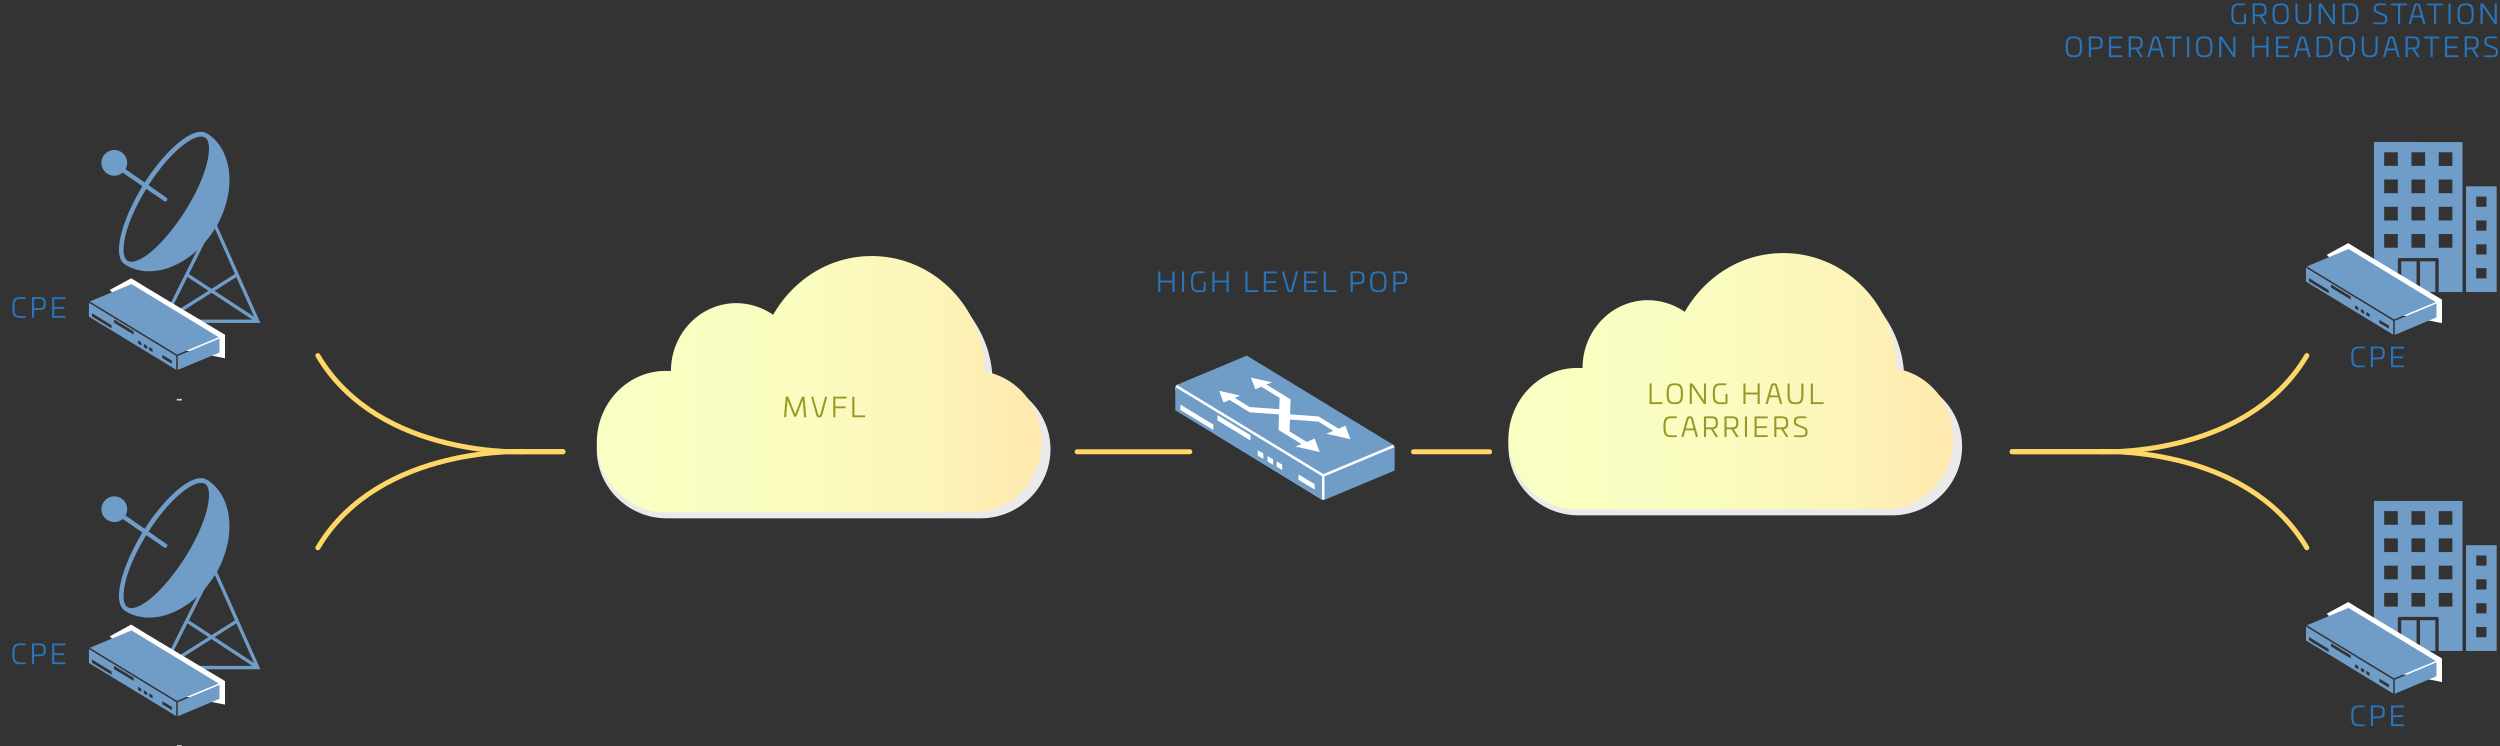 <svg xmlns="http://www.w3.org/2000/svg" xmlns:xlink="http://www.w3.org/1999/xlink" viewBox="0 0 3000 895.22"><rect x="0" y="0" width="3000" height="895.22" fill="#333333" stroke="none"/><defs><style>.a,.g,.i{fill:none;stroke-miterlimit:10;}.a{stroke:#c6d8db;stroke-width:2px;}.b{isolation:isolate;}.c{fill:#2975bb;}.d{fill:#eaeaea;}.e{fill:url(#a);}.f{fill:#709cc8;}.g{stroke:#709cc8;stroke-width:4px;}.h{fill:#fff;}.i{stroke:#ffd767;stroke-linecap:round;stroke-width:6px;}.j{fill:#979926;}.k{fill:url(#b);}</style><linearGradient id="a" x1="716.16" y1="610.96" x2="1250.1" y2="610.96" gradientTransform="matrix(1, 0, 0, -1, 0, 1072)" gradientUnits="userSpaceOnUse"><stop offset="0" stop-color="#f9ffc2"/><stop offset="0.46" stop-color="#fafcc0"/><stop offset="0.79" stop-color="#fcf3b8"/><stop offset="1" stop-color="#ffe8ae"/></linearGradient><linearGradient id="b" x1="1810.08" y1="614.52" x2="2344.02" y2="614.52" xlink:href="#a"/></defs><title>nwi-mvfl-carrier-ethernet-network-2-4</title><line class="a" x1="212.14" y1="895.22" x2="218.14" y2="895.22"/><g class="b"><path class="c" d="M2837.27,846.66a.42.42,0,0,1,.4.46v1.12c0,.3-.13.43-.43.43h-5.91c-6.11,0-7.26,2.31-7.26,10.3s1.16,10.3,7.26,10.3h5.91c.3,0,.43.13.43.4v1.16a.39.39,0,0,1-.4.43c-1.65.17-4.16.23-5.94.23-7.89,0-9.77-2.87-9.77-12.51s1.88-12.51,9.77-12.51C2833.11,846.46,2835.62,846.5,2837.27,846.66Z"/><path class="c" d="M2861.72,854.28c0,7-2.48,7.69-10,7.69h-4.16v8.91c0,.33-.1.43-.43.43h-1.68c-.33,0-.43-.1-.43-.43V847.06c0-.33.1-.4.43-.43,2.08-.13,4.72-.17,6.27-.17C2859.24,846.46,2861.72,847.42,2861.72,854.28Zm-14.13-5.61v11.06h4c6,0,7.62-.23,7.62-5.41s-1.62-5.64-7.62-5.64Z"/><path class="c" d="M2884.65,846.63a.37.37,0,0,1,.43.4v1.39a.38.38,0,0,1-.43.43h-12.87v9.47h11.68c.3,0,.43.13.43.4v1.39c0,.3-.13.43-.43.43h-11.68v8.58h12.87c.26,0,.43.13.43.4v1.39a.38.38,0,0,1-.43.43h-14.92a.44.44,0,0,1-.5-.5v-23.7a.44.44,0,0,1,.5-.5Z"/></g><path class="d" d="M800,457.27h6.86c0-43.61,35.84-79,80.06-79a83.2,83.2,0,0,1,45,13.54c24.4-40.58,68.62-68.4,120.48-68.4,76.25,0,138,60.16,138.78,134.61,39.65,6.76,69.39,40.61,69.39,81.22,0,45.12-37.37,82.72-83.87,82.72H800c-45.75,0-83.87-36.85-83.87-82.72C716.91,494.11,754.28,457.27,800,457.27Z"/><path class="e" d="M798.42,445.15h6.73c0-44.94,35.15-81.37,78.52-81.37a78.8,78.8,0,0,1,44.12,14c23.93-41.84,67.3-70.52,118.16-70.52,74.78,0,135.35,62,136.11,138.71,38.89,7,68.05,41.84,68.05,83.7,0,46.49-36.65,85.25-82.26,85.25H798.42c-44.87,0-82.26-38-82.26-85.25C716.91,483.12,753.55,445.15,798.42,445.15Z"/><g class="b"><g class="b"><path class="c" d="M1409,325.76a.35.35,0,0,1,.4.4V350c0,.3-.13.43-.4.43h-1.68c-.3,0-.43-.13-.43-.43V338.93h-14.52V350a.38.38,0,0,1-.43.43h-1.68a.38.38,0,0,1-.43-.43V326.16a.37.37,0,0,1,.43-.4h1.68a.37.37,0,0,1,.43.4v10.53h14.52V326.16c0-.26.13-.4.43-.4Z"/><path class="c" d="M1420.51,325.76c.3,0,.43.13.43.4V350c0,.3-.13.43-.43.43h-1.68c-.26,0-.4-.13-.4-.43V326.16a.35.35,0,0,1,.4-.4Z"/><path class="c" d="M1445,325.8a.44.44,0,0,1,.4.46v1.12a.38.38,0,0,1-.43.43h-6c-6.14,0-7.26,2.34-7.26,10.33s1.12,10.26,7.26,10.26h5.41v-9.67c0-.26.17-.4.43-.4h1.55c.26,0,.43.13.43.4V349a.85.85,0,0,1-.13.53c-.86,1.19-5.38,1.09-7.69,1.09-7.89,0-9.77-2.84-9.77-12.48s1.88-12.54,9.77-12.54C1440.71,325.6,1443.32,325.63,1445,325.8Z"/><path class="c" d="M1474,325.76a.35.35,0,0,1,.4.4V350c0,.3-.13.43-.4.43h-1.68c-.3,0-.43-.13-.43-.43V338.93h-14.52V350a.38.38,0,0,1-.43.43h-1.68a.38.38,0,0,1-.43-.43V326.16a.37.37,0,0,1,.43-.4h1.68a.37.37,0,0,1,.43.4v10.53h14.52V326.16c0-.26.13-.4.43-.4Z"/><path class="c" d="M1496.58,325.76a.37.37,0,0,1,.43.4v22.08h12.48c.26,0,.43.13.43.4V350a.38.38,0,0,1-.43.43H1495a.44.44,0,0,1-.5-.5v-23.8a.37.37,0,0,1,.43-.4Z"/><path class="c" d="M1532,325.76a.37.37,0,0,1,.43.4v1.39a.38.38,0,0,1-.43.43h-12.87v9.47h11.68c.3,0,.43.13.43.4v1.39c0,.3-.13.43-.43.43h-11.68v8.58H1532c.26,0,.43.13.43.4V350a.38.38,0,0,1-.43.43H1517a.44.44,0,0,1-.5-.5v-23.7a.44.44,0,0,1,.5-.5Z"/><path class="c" d="M1540.57,325.76c.23,0,.26.07.36.43l5.61,20c.53,1.91.66,2.18,1.42,2.18,1,0,1.12-.26,1.62-2.18l5.45-20c.07-.36.13-.43.36-.43h1.88c.36,0,.43.07.36.43L1552,346.82c-.89,3.33-1.09,3.8-4,3.8-2.61,0-2.87-.46-3.83-3.8l-5.81-20.63c-.1-.36,0-.43.33-.43Z"/><path class="c" d="M1580.3,325.76c.26,0,.43.13.43.4v1.39a.38.38,0,0,1-.43.43h-12.87v9.47h11.68c.3,0,.43.13.43.4v1.39c0,.3-.13.43-.43.43h-11.68v8.58h12.87c.26,0,.43.13.43.4V350a.38.38,0,0,1-.43.43h-14.92a.44.44,0,0,1-.5-.5v-23.7a.44.44,0,0,1,.5-.5Z"/><path class="c" d="M1590.66,325.76a.37.37,0,0,1,.43.4v22.08h12.48c.26,0,.43.13.43.4V350a.38.38,0,0,1-.43.43H1589a.44.44,0,0,1-.5-.5v-23.8a.37.37,0,0,1,.43-.4Z"/><path class="c" d="M1637.49,333.42c0,7-2.48,7.69-10,7.69h-4.16V350c0,.33-.1.43-.43.43h-1.68c-.33,0-.43-.1-.43-.43V326.19c0-.33.1-.4.43-.43,2.08-.13,4.72-.17,6.27-.17C1635,325.6,1637.49,326.56,1637.49,333.42Zm-14.13-5.61v11.06h4c6,0,7.62-.23,7.62-5.41s-1.62-5.64-7.62-5.64Z"/><path class="c" d="M1663.76,338.14c0,9.67-1.88,12.48-9.8,12.48s-9.77-2.81-9.77-12.48,1.88-12.54,9.77-12.54S1663.76,328.47,1663.76,338.14Zm-17,0c0,8,1.12,10.26,7.23,10.26s7.26-2.28,7.26-10.26-1.12-10.33-7.26-10.33S1646.73,330.15,1646.73,338.14Z"/><path class="c" d="M1688.64,333.42c0,7-2.47,7.69-10,7.69h-4.16V350c0,.33-.1.43-.43.43h-1.68c-.33,0-.43-.1-.43-.43V326.19c0-.33.1-.4.43-.43,2.08-.13,4.72-.17,6.27-.17C1686.16,325.6,1688.64,326.56,1688.64,333.42Zm-14.13-5.61v11.06h4c6,0,7.62-.23,7.62-5.41s-1.62-5.64-7.62-5.64Z"/></g></g><path class="f" d="M2848.76,601.08v180h28.64V742.23a2.13,2.13,0,0,1,2-2h45a2.13,2.13,0,0,1,2,2V781.1H2955v-180Zm28.64,126.83H2861V711.55h16.37Zm0-32.73H2861V678.82h16.37Zm0-32.73H2861V646.09h16.37Zm0-32.73H2861V613.36h16.37Zm32.73,98.19h-16.37V711.55h16.37Zm0-32.73h-16.37V678.82h16.37Zm0-32.73h-16.37V646.09h16.37Zm0-32.73h-16.37V613.36h16.37Zm32.73,98.19h-16.37V711.55h16.37Zm0-32.73h-16.37V678.82h16.37Zm0-32.73h-16.37V646.09h16.37Zm0-32.73h-16.37V613.36h16.37Z"/><rect class="f" x="2881.49" y="744.28" width="18.41" height="36.82"/><rect class="f" x="2903.99" y="744.28" width="18.41" height="36.82"/><path class="f" d="M2959.22,654.27V781.1H2996V654.27Zm24.55,110.47H2971.5V752.43h12.27Zm0-28.64H2971.5V723.82h12.27Zm0-28.64H2971.5V695.18h12.27Zm0-28.64H2971.5V666.54h12.27Z"/><path class="f" d="M268.34,668.68c14.28-38.17,6.25-76.32-19.48-92.74a2.82,2.82,0,0,0-.58-.24l-.25-.11a13.5,13.5,0,0,0-7-1.79c-16.45,0-43.28,24-66.75,59.78l-.63,1-23-16,.42-.86a15.21,15.21,0,0,0,1.54-6.67,15.43,15.43,0,1,0-6,12.2l.65-.49L170.84,639l-.53.9c-12.35,20.93-21,40.61-24.94,56.92-4.64,18.56-3.06,31.06,4.58,36.17h.36l.17.33a54.07,54.07,0,0,0,28.58,7.79,70.24,70.24,0,0,0,26.78-5.5c19.48-7.79,37.32-23,50.24-42.8A100.36,100.36,0,0,0,268.34,668.68Zm-93.45-25.47.62-1,21.22,14.58a3,3,0,0,0,1.41.57,2.49,2.49,0,0,0,2.13-1,2.63,2.63,0,0,0-.61-3.67l-.13-.09-21.25-14.77.59-.91c24.53-37.7,50-57.43,62.41-57.43a8.53,8.53,0,0,1,4.64,1.18c5.45,3.27,6.36,14.07,2.54,30.43-4.41,17.4-13.75,37.88-26.28,57.68-16.41,26.19-42.51,56.3-61.06,60.52a15.56,15.56,0,0,1-3.44.42,8.37,8.37,0,0,1-4.54-1.18c-5.45-3.27-6.36-14.07-2.54-30.41h0C154.39,682.17,162.84,663.2,174.89,643.21Z"/><polygon class="g" points="196.1 801.08 256.05 681.17 309.43 801.08 196.1 801.08"/><line class="g" x1="224.1" y1="745.08" x2="309.43" y2="801.08"/><line class="g" x1="284.5" y1="745.08" x2="196.1" y2="801.08"/><path class="h" d="M1602.91,579.72l-13.5,20.09-3.06-.29s-174.88-107-174.22-107.83-1.74-27.34-1.74-27.34l1.74-2.52,94.52-16s35.53,19.12,38.7,19.89,86.71,53.56,88,53.3,38.58,14.78,38.58,14.78l1.62,2.64-10.23,20Z"/><polygon class="f" points="1589.41 571.56 1589.41 599.85 1673.59 564.62 1673.59 536.47 1589.41 571.56"/><path class="f" d="M1496.1,426.72l-84,35.14,175.88,107,84-35ZM1475.53,480l-7.24,3-5.24-13.92,25.21,5.59-6.59,2.75,18,11.06,35.4,2.53-.21,6.33-35.27-2.6Zm106.57,25.94-34.18-2.47-.49,14.21,20.64,12.66,9.54-4,6,16.07-29-6.5,7.27-3-27.63-16.94,1.28-38.49-22-13.43-7.21,3-5.24-13.92,25.27,5.61-6.62,2.76,29,17.74-.84,24.18.21-6.2,34.09,2.49,24,14.72,8.32-3.47,6,16.07-29-6.5L1600,517Z"/><path class="f" d="M1410.35,464.39v28l176,107.15V571.4ZM1456,516l-39.57-24.1v-6.47l39.57,24.1Zm44.49,12.61L1461,504.56v-6.47l39.57,24.1Zm15.47,22.1-6.64-4v-6.47l6.64,4Zm11.77,7.06-6.64-4v-6.47l6.64,4Zm4.25,2.32-.11-6.47,6.71,3.89.11,6.47Zm26.31,15.8-.11-6.47,19.37,11.5.11,6.47Z"/><path class="h" d="M2817.83,722.43c1.21,1.23,112.54,67.79,112.54,67.79v28.21l-64.54-12.91-73.82-69Z"/><polygon class="f" points="2872.87 814.02 2922.85 793.18 2818.16 729.44 2768.18 750.35 2872.87 814.02"/><polygon class="f" points="2873.7 815.65 2873.7 832.49 2923.81 811.52 2923.81 794.76 2873.7 815.65"/><path class="f" d="M2767.14,751.86v16.68l104.74,63.78V815.55Zm27.2,30.75-23.56-14.34v-3.84l23.56,14.34Zm26.48,7.51-23.56-14.34v-3.85l23.56,14.34Zm9.21,13.16-4-2.38V797l4,2.38Zm7,4.2-4-2.38v-3.85l4,2.38Zm2.53,1.38-.06-3.85,4,2.32.06,3.85Zm15.66,9.41-.06-3.85,11.53,6.84.06,3.85Z"/><g class="b"><path class="c" d="M2837.27,416a.42.42,0,0,1,.4.46v1.12c0,.3-.13.43-.43.43h-5.91c-6.11,0-7.26,2.31-7.26,10.3s1.16,10.3,7.26,10.3h5.91c.3,0,.43.13.43.4v1.16a.39.39,0,0,1-.4.43c-1.65.17-4.16.23-5.94.23-7.89,0-9.77-2.87-9.77-12.51s1.88-12.51,9.77-12.51C2833.11,415.82,2835.62,415.85,2837.27,416Z"/><path class="c" d="M2861.72,423.64c0,7-2.48,7.69-10,7.69h-4.16v8.91c0,.33-.1.43-.43.43h-1.68c-.33,0-.43-.1-.43-.43V416.41c0-.33.1-.4.43-.43,2.08-.13,4.72-.17,6.27-.17C2859.24,415.82,2861.72,416.77,2861.72,423.64ZM2847.59,418v11.06h4c6,0,7.62-.23,7.62-5.41s-1.62-5.64-7.62-5.64Z"/><path class="c" d="M2884.65,416a.37.37,0,0,1,.43.4v1.39a.38.38,0,0,1-.43.43h-12.87v9.47h11.68c.3,0,.43.13.43.4v1.39c0,.3-.13.43-.43.43h-11.68v8.58h12.87c.26,0,.43.13.43.4v1.39a.38.38,0,0,1-.43.43h-14.92a.44.44,0,0,1-.5-.5v-23.7a.44.44,0,0,1,.5-.5Z"/></g><path class="f" d="M2848.76,170.43v180h28.64V311.58a2.13,2.13,0,0,1,2-2h45a2.13,2.13,0,0,1,2,2v38.87H2955v-180Zm28.64,126.83H2861V280.9h16.37Zm0-32.73H2861V248.17h16.37Zm0-32.73H2861V215.44h16.37Zm0-32.73H2861V182.71h16.37Zm32.73,98.19h-16.37V280.9h16.37Zm0-32.73h-16.37V248.17h16.37Zm0-32.73h-16.37V215.44h16.37Zm0-32.73h-16.37V182.71h16.37Zm32.73,98.19h-16.37V280.9h16.37Zm0-32.73h-16.37V248.17h16.37Zm0-32.73h-16.37V215.44h16.37Zm0-32.73h-16.37V182.71h16.37Z"/><rect class="f" x="2881.49" y="313.63" width="18.41" height="36.82"/><rect class="f" x="2903.99" y="313.63" width="18.41" height="36.82"/><path class="f" d="M2959.22,223.62V350.45H2996V223.62Zm24.55,110.47H2971.5V321.78h12.27Zm0-28.64H2971.5V293.17h12.27Zm0-28.64H2971.5V264.53h12.27Zm0-28.64H2971.5V235.89h12.27Z"/><path class="h" d="M2817.83,291.78c1.21,1.23,112.54,67.79,112.54,67.79v28.21l-64.54-12.91-73.82-69Z"/><polygon class="f" points="2872.87 383.37 2922.85 362.53 2818.16 298.79 2768.18 319.7 2872.87 383.37"/><polygon class="f" points="2873.7 385 2873.7 401.84 2923.81 380.87 2923.81 364.11 2873.7 385"/><path class="f" d="M2767.14,321.21v16.68l104.74,63.78V384.9Zm27.2,30.75-23.56-14.34v-3.84l23.56,14.34Zm26.48,7.51-23.56-14.34v-3.85l23.56,14.34Zm9.21,13.16-4-2.38V366.4l4,2.38Zm7,4.2-4-2.38V370.6l4,2.38Zm2.53,1.38-.06-3.85,4,2.32.06,3.85Zm15.66,9.41-.06-3.85,11.53,6.84.06,3.85Z"/><g class="b"><path class="c" d="M30.59,772.28a.42.42,0,0,1,.4.46v1.12c0,.3-.13.43-.43.43H24.65c-6.11,0-7.26,2.31-7.26,10.3s1.16,10.3,7.26,10.3h5.91c.3,0,.43.13.43.4v1.16a.39.39,0,0,1-.4.43c-1.65.17-4.16.23-5.94.23-7.89,0-9.77-2.87-9.77-12.51s1.88-12.51,9.77-12.51C26.43,772.08,28.94,772.11,30.59,772.28Z"/><path class="c" d="M55,779.9c0,7-2.48,7.69-10,7.69H40.92v8.91c0,.33-.1.43-.43.43H38.8c-.33,0-.43-.1-.43-.43V772.67c0-.33.1-.4.43-.43,2.08-.13,4.72-.17,6.27-.17C52.57,772.08,55,773,55,779.9Zm-14.13-5.61v11.06h4c6,0,7.62-.23,7.62-5.41s-1.62-5.64-7.62-5.64Z"/><path class="c" d="M78,772.24c.26,0,.43.13.43.4V774a.38.38,0,0,1-.43.43H65.1v9.47H76.79c.3,0,.43.13.43.4v1.39c0,.3-.13.43-.43.43H65.1v8.58H78c.26,0,.43.13.43.4v1.39a.38.38,0,0,1-.43.43H63.06a.44.44,0,0,1-.5-.5v-23.7a.44.44,0,0,1,.5-.5Z"/></g><path class="h" d="M157.4,749.49C158.61,750.72,270,817.28,270,817.28v28.24l-64.54-12.91-73.82-69Z"/><polygon class="f" points="212.44 841.06 262.42 820.22 157.74 756.48 107.75 777.39 212.44 841.06"/><polygon class="f" points="213.27 842.68 213.27 859.53 263.39 838.56 263.39 821.8 213.27 842.68"/><path class="f" d="M106.72,778.9v16.68l104.74,63.78V842.59Zm27.17,30.74-23.53-14.36v-3.85l23.53,14.36Zm26.48,7.51-23.56-14.34V799l23.58,14.32Zm9.23,13.13-4-2.38v-3.82l4,2.38Zm7,4.2-4-2.38v-3.82l4,2.38Zm2.53,1.38-.06-3.85,4,2.32.06,3.85Zm15.67,9.42-.06-3.85,11.53,6.85.06,3.85Z"/><line class="a" x1="212.14" y1="479.65" x2="218.14" y2="479.65"/><path class="f" d="M268.34,253.1c14.28-38.17,6.25-76.32-19.48-92.74a2.82,2.82,0,0,0-.58-.24L248,160a13.5,13.5,0,0,0-7-1.79c-16.45,0-43.28,24-66.75,59.78l-.63,1-23-16,.42-.86a15.21,15.21,0,0,0,1.54-6.67,15.43,15.43,0,1,0-6,12.2l.65-.49,23.63,16.25-.53.9c-12.35,20.93-21,40.61-24.94,56.92-4.64,18.56-3.06,31.06,4.58,36.17h.36l.17.33a54.07,54.07,0,0,0,28.58,7.79,70.24,70.24,0,0,0,26.78-5.5c19.48-7.79,37.32-23,50.24-42.8A100.36,100.36,0,0,0,268.34,253.1Zm-93.45-25.47.62-1,21.22,14.58a3,3,0,0,0,1.41.57,2.49,2.49,0,0,0,2.13-1,2.63,2.63,0,0,0-.61-3.67l-.13-.09L178.28,222.2l.59-.91c24.53-37.7,50-57.43,62.41-57.43a8.53,8.53,0,0,1,4.64,1.18c5.45,3.27,6.36,14.07,2.54,30.43-4.41,17.4-13.75,37.88-26.28,57.68-16.41,26.19-42.51,56.3-61.06,60.52a15.56,15.56,0,0,1-3.44.42,8.37,8.37,0,0,1-4.54-1.18c-5.45-3.27-6.36-14.07-2.54-30.41h0C154.39,266.59,162.84,247.62,174.89,227.63Z"/><polygon class="g" points="196.1 385.5 256.05 265.59 309.43 385.5 196.1 385.5"/><line class="g" x1="224.1" y1="329.5" x2="309.43" y2="385.5"/><line class="g" x1="284.5" y1="329.5" x2="196.1" y2="385.5"/><g class="b"><path class="c" d="M30.59,356.7a.42.42,0,0,1,.4.46v1.12c0,.3-.13.43-.43.43H24.65c-6.11,0-7.26,2.31-7.26,10.3s1.16,10.3,7.26,10.3h5.91c.3,0,.43.13.43.4v1.16a.39.39,0,0,1-.4.43c-1.65.17-4.16.23-5.94.23-7.89,0-9.77-2.87-9.77-12.51s1.88-12.51,9.77-12.51C26.43,356.5,28.94,356.54,30.59,356.7Z"/><path class="c" d="M55,364.32c0,7-2.48,7.69-10,7.69H40.92v8.91c0,.33-.1.43-.43.43H38.8c-.33,0-.43-.1-.43-.43V357.1c0-.33.1-.4.43-.43,2.08-.13,4.72-.17,6.27-.17C52.57,356.5,55,357.46,55,364.32Zm-14.13-5.61v11.06h4c6,0,7.62-.23,7.62-5.41s-1.62-5.64-7.62-5.64Z"/><path class="c" d="M78,356.67c.26,0,.43.13.43.4v1.39a.38.38,0,0,1-.43.43H65.1v9.47H76.79c.3,0,.43.13.43.4v1.39c0,.3-.13.43-.43.43H65.1v8.58H78c.26,0,.43.13.43.4v1.39a.38.38,0,0,1-.43.43H63.06a.44.44,0,0,1-.5-.5v-23.7a.44.44,0,0,1,.5-.5Z"/></g><path class="h" d="M157.4,333.91C158.61,335.14,270,401.7,270,401.7v28.24L205.41,417l-73.82-69Z"/><polygon class="f" points="212.44 425.49 262.42 404.64 157.74 340.9 107.75 361.81 212.44 425.49"/><polygon class="f" points="213.27 427.11 213.27 443.95 263.39 422.99 263.39 406.23 213.27 427.11"/><path class="f" d="M106.72,363.32V380l104.74,63.78V427Zm27.17,30.74L110.36,379.7v-3.85l23.53,14.36Zm26.48,7.51-23.56-14.34v-3.85l23.58,14.32Zm9.23,13.13-4-2.38V408.5l4,2.38Zm7,4.2-4-2.38V412.7l4,2.38Zm2.53,1.38-.06-3.85,4,2.32.06,3.85Zm15.67,9.42-.06-3.85,11.53,6.85.06,3.85Z"/><line class="i" x1="1427.76" y1="542.13" x2="1292.6" y2="542.13"/><line class="i" x1="1787.51" y1="542.13" x2="1696.22" y2="542.13"/><path class="i" d="M2414.62,542.13h100.9s178.26,10.17,252.65-115.41"/><path class="i" d="M2414.62,541.93h100.9s178.26-10.17,252.65,115.41"/><path class="i" d="M675.49,542.13H634.08S455.82,552.3,381.43,426.72"/><path class="i" d="M675.49,541.93H634.08S455.82,531.76,381.43,657.34"/><g class="b"><path class="c" d="M2693.39,4.28a.44.44,0,0,1,.4.46V5.87a.38.38,0,0,1-.43.43h-6c-6.14,0-7.26,2.34-7.26,10.33s1.12,10.26,7.26,10.26h5.41V17.22c0-.26.17-.4.43-.4h1.55c.26,0,.43.13.43.4V27.48a.85.85,0,0,1-.13.53c-.86,1.19-5.38,1.09-7.69,1.09-7.89,0-9.77-2.84-9.77-12.48s1.88-12.54,9.77-12.54C2689.14,4.08,2691.74,4.12,2693.39,4.28Z"/><path class="c" d="M2719.89,11.91c0,5.41-1.45,7-5.54,7.49l5.64,9c.23.3.1.56-.33.56h-1.45a1.16,1.16,0,0,1-1.12-.59l-5.54-8.78-5.78,0v8.91c0,.33-.1.43-.43.43h-1.68c-.33,0-.43-.1-.43-.43V4.68c0-.33.1-.4.43-.43,2.08-.13,4.72-.17,6.27-.17C2717.42,4.08,2719.89,5,2719.89,11.91Zm-14.13-5.61V17.35h4c6,0,7.62-.23,7.62-5.41s-1.62-5.64-7.62-5.64Z"/><path class="c" d="M2746.56,16.63c0,9.67-1.88,12.48-9.8,12.48S2727,26.29,2727,16.63s1.88-12.54,9.77-12.54S2746.56,7,2746.56,16.63Zm-17,0c0,8,1.12,10.26,7.23,10.26s7.26-2.28,7.26-10.26-1.12-10.33-7.26-10.33S2729.53,8.64,2729.53,16.63Z"/><path class="c" d="M2773.19,4.25c.33,0,.43.07.43.4v12c0,10-1.92,12.48-9.54,12.48s-9.54-2.51-9.54-12.48v-12c0-.33.1-.4.4-.4h1.68c.33,0,.43.07.43.4v12c0,8.18,1.42,10.26,7,10.26s7-2.08,7-10.26v-12c0-.33.07-.4.4-.4Z"/><path class="c" d="M2801.47,4.25a.35.35,0,0,1,.4.4V28.51c0,.3-.13.43-.4.43h-1.62a.91.91,0,0,1-.92-.5L2785,7.52v21a.38.38,0,0,1-.43.43h-1.68a.38.38,0,0,1-.43-.43V4.64a.37.37,0,0,1,.43-.4h1.78c.92,0,1.12.1,1.55.76l13.17,19.74V4.64c0-.26.13-.4.43-.4Z"/><path class="c" d="M2830.24,16.56c0,9-2.51,12.54-10,12.54-2.44,0-6.86-.07-8.94-.17-.33,0-.43-.1-.43-.43V4.68c0-.33.1-.4.43-.43,2.08-.13,6.5-.17,8.94-.17C2827.73,4.08,2830.24,7.61,2830.24,16.56Zm-16.8-10.26v20.6h6.83c5.61,0,7.46-2.91,7.46-10.33s-1.95-10.26-7.85-10.26Z"/><path class="c" d="M2863.14,4.41c.26,0,.36.17.36.36V5.9c0,.26-.1.4-.33.4h-7.29c-3.27,0-4.85,1-4.85,3.33v.53c0,1.81.43,2.8,2.71,3.73l7.52,3.17a5.4,5.4,0,0,1,3.53,5.58v1c0,5.08-4.09,5.48-8.32,5.48-2.34,0-5.54-.1-8-.36-.23,0-.33-.13-.33-.4V27.25a.36.36,0,0,1,.4-.36h8.75c3,0,5-.66,5-3.3v-.73a3.76,3.76,0,0,0-2.57-3.93l-8.09-3.33c-2.71-1.12-3.14-3.07-3.14-5.35V9.53c0-4.72,3.66-5.45,8.22-5.45A62.19,62.19,0,0,1,2863.14,4.41Z"/><path class="c" d="M2887.89,4.25a.35.35,0,0,1,.4.4V6c0,.3-.13.43-.4.43h-7.76v22c0,.3-.13.43-.43.43h-1.65c-.3,0-.43-.13-.43-.43v-22h-7.76a.38.38,0,0,1-.43-.43V4.64c0-.26.17-.4.43-.4Z"/><path class="c" d="M2904.72,7.88l5.64,20.59c.07.36,0,.46-.33.46h-1.88c-.23,0-.3-.1-.36-.43l-2.15-7.62h-10.36l-2.18,7.62c-.1.33-.17.43-.4.43h-1.88c-.33,0-.4-.1-.33-.46l5.84-20.59c.92-3.33,1.39-3.8,4.09-3.8C2903.4,4.08,2903.8,4.54,2904.72,7.88Zm-6,.59-2.87,10.17h9.18l-2.74-10.17c-.53-1.91-.63-2.18-1.88-2.18C2899.38,6.29,2899.28,6.56,2898.75,8.47Z"/><path class="c" d="M2931.16,4.25a.35.35,0,0,1,.4.4V6c0,.3-.13.43-.4.43h-7.76v22c0,.3-.13.43-.43.43h-1.65c-.3,0-.43-.13-.43-.43v-22h-7.76a.38.38,0,0,1-.43-.43V4.64a.37.37,0,0,1,.43-.4Z"/><path class="c" d="M2940.26,4.25c.3,0,.43.13.43.4V28.51c0,.3-.13.43-.43.43h-1.68c-.26,0-.4-.13-.4-.43V4.64a.35.35,0,0,1,.4-.4Z"/><path class="c" d="M2968.48,16.63c0,9.67-1.88,12.48-9.8,12.48s-9.77-2.81-9.77-12.48,1.88-12.54,9.77-12.54S2968.48,7,2968.48,16.63Zm-17,0c0,8,1.12,10.26,7.23,10.26s7.26-2.28,7.26-10.26-1.12-10.33-7.26-10.33S2951.45,8.64,2951.45,16.63Z"/><path class="c" d="M2995.74,4.25a.35.35,0,0,1,.4.4V28.51c0,.3-.13.43-.4.43h-1.62a.91.91,0,0,1-.92-.5l-14-20.92v21a.38.38,0,0,1-.43.43h-1.68a.38.38,0,0,1-.43-.43V4.64a.37.37,0,0,1,.43-.4h1.78c.92,0,1.12.1,1.55.76l13.17,19.74V4.64c0-.26.13-.4.43-.4Z"/><path class="c" d="M2498.4,56.22c0,9.67-1.88,12.48-9.8,12.48s-9.77-2.81-9.77-12.48,1.88-12.54,9.77-12.54S2498.4,46.55,2498.4,56.22Zm-17,0c0,8,1.12,10.26,7.23,10.26s7.26-2.28,7.26-10.26-1.12-10.33-7.26-10.33S2481.37,48.24,2481.37,56.22Z"/><path class="c" d="M2523.28,51.5c0,7-2.47,7.69-10,7.69h-4.16v8.91c0,.33-.1.43-.43.43H2507c-.33,0-.43-.1-.43-.43V44.28c0-.33.1-.4.43-.43,2.08-.13,4.72-.17,6.27-.17C2520.8,43.68,2523.28,44.64,2523.28,51.5Zm-14.13-5.61V57h4c6,0,7.62-.23,7.62-5.41s-1.62-5.64-7.62-5.64Z"/><path class="c" d="M2546.21,43.85a.37.37,0,0,1,.43.4v1.39a.38.38,0,0,1-.43.43h-12.87v9.47H2545c.3,0,.43.13.43.4v1.39c0,.3-.13.43-.43.43h-11.68v8.58h12.87c.26,0,.43.13.43.4v1.39a.38.38,0,0,1-.43.43H2531.3a.44.44,0,0,1-.5-.5V44.34a.44.44,0,0,1,.5-.5Z"/><path class="c" d="M2571.13,51.5c0,5.41-1.45,7-5.54,7.49l5.64,9c.23.3.1.56-.33.56h-1.45a1.16,1.16,0,0,1-1.12-.59l-5.54-8.78-5.78,0v8.91c0,.33-.1.43-.43.43h-1.68c-.33,0-.43-.1-.43-.43V44.28c0-.33.1-.4.43-.43,2.08-.13,4.72-.17,6.27-.17C2568.65,43.68,2571.13,44.64,2571.13,51.5ZM2557,45.89V57h4c6,0,7.62-.23,7.62-5.41s-1.62-5.64-7.62-5.64Z"/><path class="c" d="M2591.09,47.48l5.64,20.59c.07.36,0,.46-.33.46h-1.88c-.23,0-.3-.1-.36-.43L2592,60.48h-10.36l-2.18,7.62c-.1.33-.17.43-.4.43h-1.88c-.33,0-.4-.1-.33-.46l5.84-20.59c.92-3.33,1.39-3.8,4.09-3.8C2589.77,43.68,2590.17,44.14,2591.09,47.48Zm-6,.59-2.87,10.17h9.18l-2.74-10.17c-.53-1.91-.63-2.18-1.88-2.18C2585.75,45.89,2585.65,46.16,2585.12,48.07Z"/><path class="c" d="M2617.53,43.85a.35.35,0,0,1,.4.4v1.39c0,.3-.13.43-.4.43h-7.76v22c0,.3-.13.43-.43.43h-1.65c-.3,0-.43-.13-.43-.43v-22h-7.76a.38.38,0,0,1-.43-.43V44.24a.37.37,0,0,1,.43-.4Z"/><path class="c" d="M2626.63,43.85c.3,0,.43.13.43.4V68.11c0,.3-.13.43-.43.43h-1.68c-.26,0-.4-.13-.4-.43V44.24a.35.35,0,0,1,.4-.4Z"/><path class="c" d="M2654.85,56.22c0,9.67-1.88,12.48-9.8,12.48s-9.77-2.81-9.77-12.48,1.88-12.54,9.77-12.54S2654.85,46.55,2654.85,56.22Zm-17,0c0,8,1.12,10.26,7.23,10.26s7.26-2.28,7.26-10.26-1.12-10.33-7.26-10.33S2637.82,48.24,2637.82,56.22Z"/><path class="c" d="M2682.11,43.85a.35.35,0,0,1,.4.4V68.11c0,.3-.13.43-.4.43h-1.62a.91.91,0,0,1-.92-.5l-14-20.92v21a.38.38,0,0,1-.43.43h-1.68a.38.38,0,0,1-.43-.43V44.24a.37.37,0,0,1,.43-.4h1.78c.92,0,1.12.1,1.55.76L2680,64.34V44.24c0-.26.13-.4.43-.4Z"/><path class="c" d="M2721.77,43.85a.35.35,0,0,1,.4.4V68.11c0,.3-.13.43-.4.43h-1.68c-.3,0-.43-.13-.43-.43V57h-14.52V68.11a.38.38,0,0,1-.43.43H2703a.38.38,0,0,1-.43-.43V44.24a.37.37,0,0,1,.43-.4h1.68a.37.37,0,0,1,.43.4V54.77h14.52V44.24c0-.26.13-.4.43-.4Z"/><path class="c" d="M2746.62,43.85c.26,0,.43.13.43.4v1.39a.38.38,0,0,1-.43.43h-12.87v9.47h11.68c.3,0,.43.13.43.4v1.39c0,.3-.13.43-.43.43h-11.68v8.58h12.87c.26,0,.43.13.43.4v1.39a.38.38,0,0,1-.43.43H2731.7a.44.44,0,0,1-.5-.5V44.34a.44.44,0,0,1,.5-.5Z"/><path class="c" d="M2767.11,47.48l5.64,20.59c.07.36,0,.46-.33.46h-1.88c-.23,0-.3-.1-.36-.43L2768,60.48h-10.36l-2.18,7.62c-.1.33-.17.43-.4.43h-1.88c-.33,0-.4-.1-.33-.46l5.84-20.59c.92-3.33,1.39-3.8,4.09-3.8C2765.79,43.68,2766.19,44.14,2767.11,47.48Zm-6,.59-2.87,10.17h9.17l-2.74-10.17c-.53-1.91-.63-2.18-1.88-2.18C2761.77,45.89,2761.67,46.16,2761.14,48.07Z"/><path class="c" d="M2799.29,56.16c0,9-2.51,12.54-10,12.54-2.44,0-6.86-.07-8.94-.17-.33,0-.43-.1-.43-.43V44.28c0-.33.1-.4.43-.43,2.08-.13,6.5-.17,8.94-.17C2796.78,43.68,2799.29,47.21,2799.29,56.16Zm-16.8-10.26v20.6h6.83c5.61,0,7.46-2.91,7.46-10.33s-1.95-10.26-7.85-10.26Z"/><path class="c" d="M2817.93,68.67l1.19,3.93c.07.33-.13.46-.43.46h-1.62a.59.59,0,0,1-.59-.43l-1.16-4c-7-.23-8.71-3.2-8.71-12.44,0-9.67,1.88-12.54,9.77-12.54s9.8,2.87,9.8,12.54C2826.18,65.23,2824.57,68.27,2817.93,68.67Zm5.71-12.44c0-8-1.12-10.33-7.26-10.33s-7.23,2.34-7.23,10.33,1.12,10.26,7.23,10.26S2823.64,64.21,2823.64,56.22Z"/><path class="c" d="M2852.81,43.85c.33,0,.43.07.43.4v12c0,10-1.92,12.48-9.54,12.48s-9.54-2.51-9.54-12.48v-12c0-.33.1-.4.4-.4h1.68c.33,0,.43.07.43.4v12c0,8.18,1.42,10.26,7,10.26s7-2.08,7-10.26v-12c0-.33.07-.4.4-.4Z"/><path class="c" d="M2873.87,47.48l5.64,20.59c.07.36,0,.46-.33.46h-1.88c-.23,0-.3-.1-.36-.43l-2.15-7.62h-10.36l-2.18,7.62c-.1.33-.17.43-.4.43H2860c-.33,0-.4-.1-.33-.46l5.84-20.59c.92-3.33,1.39-3.8,4.09-3.8C2872.55,43.68,2872.94,44.14,2873.87,47.48Zm-6,.59L2865,58.24h9.18l-2.74-10.17c-.53-1.91-.63-2.18-1.88-2.18C2868.52,45.89,2868.42,46.16,2867.89,48.07Z"/><path class="c" d="M2903.37,51.5c0,5.41-1.45,7-5.54,7.49l5.64,9c.23.3.1.56-.33.56h-1.45a1.16,1.16,0,0,1-1.12-.59L2895,59.16l-5.78,0v8.91c0,.33-.1.43-.43.43h-1.68c-.33,0-.43-.1-.43-.43V44.28c0-.33.1-.4.43-.43,2.08-.13,4.72-.17,6.27-.17C2900.89,43.68,2903.37,44.64,2903.37,51.5Zm-14.13-5.61V57h4c6,0,7.62-.23,7.62-5.41s-1.62-5.64-7.62-5.64Z"/><path class="c" d="M2927,43.85a.35.35,0,0,1,.4.4v1.39c0,.3-.13.43-.4.43h-7.76v22c0,.3-.13.43-.43.43h-1.65c-.3,0-.43-.13-.43-.43v-22h-7.76a.38.38,0,0,1-.43-.43V44.24a.37.37,0,0,1,.43-.4Z"/><path class="c" d="M2949.41,43.85a.37.37,0,0,1,.43.4v1.39a.38.38,0,0,1-.43.43h-12.87v9.47h11.68c.3,0,.43.13.43.4v1.39c0,.3-.13.43-.43.43h-11.68v8.58h12.87c.26,0,.43.13.43.4v1.39a.38.38,0,0,1-.43.43h-14.92a.44.44,0,0,1-.5-.5V44.34a.44.44,0,0,1,.5-.5Z"/><path class="c" d="M2974.32,51.5c0,5.41-1.45,7-5.54,7.49l5.64,9c.23.3.1.56-.33.56h-1.45a1.16,1.16,0,0,1-1.12-.59L2966,59.16l-5.78,0v8.91c0,.33-.1.43-.43.43h-1.68c-.33,0-.43-.1-.43-.43V44.28c0-.33.1-.4.43-.43,2.08-.13,4.72-.17,6.27-.17C2971.84,43.68,2974.32,44.64,2974.32,51.5Zm-14.13-5.61V57h4c6,0,7.62-.23,7.62-5.41s-1.62-5.64-7.62-5.64Z"/><path class="c" d="M2995.93,44c.26,0,.36.17.36.36V45.5c0,.26-.1.4-.33.4h-7.29c-3.27,0-4.85,1-4.85,3.33v.53c0,1.81.43,2.8,2.71,3.73l7.53,3.17a5.4,5.4,0,0,1,3.53,5.58v1c0,5.08-4.09,5.48-8.32,5.48-2.34,0-5.54-.1-8-.36-.23,0-.33-.13-.33-.4V66.85a.36.36,0,0,1,.4-.36h8.75c3,0,5-.66,5-3.3v-.73a3.76,3.76,0,0,0-2.58-3.93l-8.09-3.33c-2.71-1.12-3.14-3.07-3.14-5.35v-.73c0-4.72,3.66-5.45,8.22-5.45A62.16,62.16,0,0,1,2995.93,44Z"/></g><path class="j" d="M964.92,476a.44.44,0,0,1,.5.46l2,23.8a.38.38,0,0,1-.43.43h-1.68c-.26,0-.4-.13-.43-.43l-1.58-20.1-7.66,19.37a.58.58,0,0,1-.59.4H953.3a.58.58,0,0,1-.59-.4L945,480.11l-1.58,20.1c0,.3-.17.43-.43.43h-1.68a.38.38,0,0,1-.43-.43l2-23.8a.44.44,0,0,1,.5-.46h1.85c.69,0,.86.33,1.22,1.22L954.19,497l7.66-19.84c.36-.89.53-1.22,1.22-1.22Z"/><path class="j" d="M975.57,476c.23,0,.26.07.36.43l5.61,20c.53,1.91.66,2.18,1.42,2.18,1,0,1.12-.26,1.62-2.18l5.45-20c.07-.36.13-.43.36-.43h1.88c.36,0,.43.07.36.43L987,497c-.89,3.33-1.09,3.8-4,3.8-2.61,0-2.87-.46-3.83-3.8l-5.81-20.63c-.1-.36,0-.43.33-.43Z"/><path class="j" d="M1015.44,476c.3,0,.43.13.43.4v1.39c0,.3-.13.43-.43.43h-13v9.44h11.82a.38.38,0,0,1,.43.43v1.39a.38.38,0,0,1-.43.43h-11.82v10.36a.38.38,0,0,1-.43.43h-1.68a.38.38,0,0,1-.43-.43V476.45a.44.44,0,0,1,.5-.5Z"/><path class="j" d="M1024.87,476a.37.37,0,0,1,.43.4v22.08h12.48c.26,0,.43.13.43.4v1.39a.38.38,0,0,1-.43.43h-14.52a.44.44,0,0,1-.5-.5v-23.8a.37.37,0,0,1,.43-.4Z"/><path class="d" d="M1893.95,453.71h6.86c0-43.61,35.84-79,80.06-79a83.2,83.2,0,0,1,45,13.54c24.4-40.58,68.62-68.4,120.48-68.4,76.25,0,138,60.16,138.78,134.61,39.65,6.76,69.39,40.61,69.39,81.22,0,45.12-37.37,82.72-83.87,82.72H1893.95c-45.75,0-83.87-36.85-83.87-82.72C1810.83,490.55,1848.19,453.71,1893.95,453.71Z"/><path class="k" d="M1892.33,441.59h6.73c0-44.94,35.15-81.37,78.52-81.37a78.8,78.8,0,0,1,44.12,14c23.93-41.84,67.3-70.52,118.16-70.52,74.78,0,135.35,62,136.11,138.71,38.89,7,68.05,41.84,68.05,83.7,0,46.49-36.65,85.25-82.26,85.25H1892.33c-44.87,0-82.26-38-82.26-85.25C1810.82,479.56,1847.47,441.59,1892.33,441.59Z"/><path class="j" d="M1981.54,460.16a.38.38,0,0,1,.43.4v22.08h12.48c.26,0,.43.13.43.4v1.39a.38.38,0,0,1-.43.43h-14.52a.44.44,0,0,1-.49-.5v-23.8a.37.37,0,0,1,.43-.4Z"/><path class="j" d="M2019.53,472.53c0,9.67-1.88,12.48-9.8,12.48s-9.77-2.81-9.77-12.48,1.88-12.54,9.77-12.54S2019.53,462.86,2019.53,472.53Zm-17,0c0,8,1.12,10.26,7.23,10.26s7.26-2.28,7.26-10.26-1.12-10.33-7.26-10.33S2002.5,464.54,2002.5,472.53Z"/><path class="j" d="M2046.78,460.16a.35.35,0,0,1,.4.4v23.86c0,.3-.13.43-.4.43h-1.62a.91.91,0,0,1-.92-.5l-14-20.92v21a.38.38,0,0,1-.43.43h-1.68a.38.38,0,0,1-.43-.43V460.55a.38.38,0,0,1,.43-.4H2030c.92,0,1.12.1,1.55.76l13.17,19.74v-20.1c0-.26.13-.4.43-.4Z"/><path class="j" d="M2071.2,460.19a.44.44,0,0,1,.4.46v1.12a.38.38,0,0,1-.43.43h-6c-6.14,0-7.26,2.34-7.26,10.33s1.12,10.26,7.26,10.26h5.41v-9.67c0-.26.17-.4.43-.4h1.55c.26,0,.43.13.43.4v10.26a.85.85,0,0,1-.13.53c-.86,1.19-5.38,1.09-7.69,1.09-7.89,0-9.77-2.84-9.77-12.48s1.88-12.54,9.77-12.54C2066.95,460,2069.55,460,2071.2,460.19Z"/><path class="j" d="M2111.27,460.16a.35.35,0,0,1,.4.4v23.86c0,.3-.13.43-.4.43h-1.68c-.3,0-.43-.13-.43-.43V473.32h-14.52v11.09a.38.38,0,0,1-.43.43h-1.68a.38.38,0,0,1-.43-.43V460.55a.37.37,0,0,1,.43-.4h1.68a.37.37,0,0,1,.43.4v10.53h14.52V460.55c0-.26.13-.4.43-.4Z"/><path class="j" d="M2132.95,463.79l5.64,20.59c.07.36,0,.46-.33.46h-1.88c-.23,0-.3-.1-.36-.43l-2.15-7.62h-10.36l-2.18,7.62c-.1.33-.17.43-.4.43h-1.88c-.33,0-.4-.1-.33-.46l5.84-20.59c.92-3.33,1.39-3.8,4.09-3.8C2131.63,460,2132,460.45,2132.95,463.79Zm-6,.59-2.87,10.17h9.18l-2.74-10.17c-.53-1.91-.63-2.18-1.88-2.18C2127.6,462.2,2127.5,462.47,2127,464.38Z"/><path class="j" d="M2163.73,460.16c.33,0,.43.07.43.4v12c0,10-1.91,12.48-9.54,12.48s-9.54-2.51-9.54-12.48v-12c0-.33.1-.4.4-.4h1.68c.33,0,.43.07.43.4v12c0,8.18,1.42,10.26,7,10.26s7-2.08,7-10.26v-12c0-.33.07-.4.4-.4Z"/><path class="j" d="M2175.08,460.16a.38.38,0,0,1,.43.4v22.08H2188c.26,0,.43.13.43.4v1.39a.38.38,0,0,1-.43.43h-14.52a.44.44,0,0,1-.49-.5v-23.8a.37.37,0,0,1,.43-.4Z"/><path class="j" d="M2011.87,499.79a.42.42,0,0,1,.4.46v1.12c0,.3-.13.43-.43.43h-5.91c-6.11,0-7.26,2.31-7.26,10.3s1.16,10.3,7.26,10.3h5.91c.3,0,.43.13.43.4v1.16a.39.39,0,0,1-.4.43c-1.65.17-4.16.23-5.94.23-7.89,0-9.77-2.87-9.77-12.51s1.88-12.51,9.77-12.51C2007.71,499.59,2010.22,499.62,2011.87,499.79Z"/><path class="j" d="M2031.9,503.39l5.64,20.59c.07.36,0,.46-.33.46h-1.88c-.23,0-.3-.1-.36-.43l-2.15-7.62h-10.36l-2.18,7.62c-.1.33-.17.43-.4.43H2018c-.33,0-.4-.1-.33-.46l5.84-20.59c.92-3.33,1.39-3.8,4.09-3.8C2030.58,499.59,2031,500.05,2031.9,503.39Zm-6,.59-2.87,10.17h9.17L2029.49,504c-.53-1.91-.63-2.18-1.88-2.18C2026.55,501.8,2026.46,502.07,2025.93,504Z"/><path class="j" d="M2061.4,507.41c0,5.41-1.45,7-5.54,7.49l5.64,9c.23.3.1.56-.33.56h-1.45a1.16,1.16,0,0,1-1.12-.59l-5.54-8.78-5.78,0V524c0,.33-.1.43-.43.43h-1.68c-.33,0-.43-.1-.43-.43V500.18c0-.33.1-.4.43-.43,2.08-.13,4.72-.17,6.27-.17C2058.93,499.59,2061.4,500.55,2061.4,507.41Zm-14.12-5.61v11.06h4c6,0,7.62-.23,7.62-5.41s-1.62-5.64-7.62-5.64Z"/><path class="j" d="M2086,507.41c0,5.41-1.45,7-5.54,7.49l5.64,9c.23.3.1.56-.33.56h-1.45a1.16,1.16,0,0,1-1.12-.59l-5.54-8.78-5.78,0V524c0,.33-.1.43-.43.43h-1.68c-.33,0-.43-.1-.43-.43V500.18c0-.33.1-.4.43-.43,2.08-.13,4.72-.17,6.27-.17C2083.51,499.59,2086,500.55,2086,507.41Zm-14.13-5.61v11.06h4c6,0,7.62-.23,7.62-5.41s-1.62-5.64-7.62-5.64Z"/><path class="j" d="M2096,499.75c.3,0,.43.13.43.4V524c0,.3-.13.43-.43.43h-1.68c-.26,0-.4-.13-.4-.43V500.15a.35.35,0,0,1,.4-.4Z"/><path class="j" d="M2120.87,499.75c.26,0,.43.13.43.4v1.39a.38.38,0,0,1-.43.43H2108v9.47h11.68c.3,0,.43.13.43.4v1.39c0,.3-.13.43-.43.43H2108v8.58h12.87c.26,0,.43.13.43.4V524a.38.38,0,0,1-.43.43H2106a.44.44,0,0,1-.5-.5v-23.7a.44.44,0,0,1,.5-.5Z"/><path class="j" d="M2145.78,507.41c0,5.41-1.45,7-5.54,7.49l5.64,9c.23.3.1.56-.33.56h-1.45a1.16,1.16,0,0,1-1.12-.59l-5.54-8.78-5.78,0V524c0,.33-.1.43-.43.43h-1.68c-.33,0-.43-.1-.43-.43V500.18c0-.33.1-.4.43-.43,2.08-.13,4.72-.17,6.27-.17C2143.31,499.59,2145.78,500.55,2145.78,507.41Zm-14.13-5.61v11.06h4c6,0,7.62-.23,7.62-5.41s-1.62-5.64-7.62-5.64Z"/><path class="j" d="M2167.4,499.92c.26,0,.36.17.36.36v1.12c0,.26-.1.4-.33.4h-7.29c-3.27,0-4.85,1-4.85,3.33v.53c0,1.81.43,2.8,2.71,3.73l7.53,3.17a5.4,5.4,0,0,1,3.53,5.58v1c0,5.08-4.09,5.48-8.32,5.48-2.34,0-5.54-.1-8-.36-.23,0-.33-.13-.33-.4v-1.09a.36.36,0,0,1,.4-.36h8.75c3,0,5-.66,5-3.3v-.73a3.76,3.76,0,0,0-2.57-3.93l-8.09-3.33c-2.71-1.12-3.14-3.07-3.14-5.35V505c0-4.72,3.66-5.45,8.22-5.45A62.16,62.16,0,0,1,2167.4,499.92Z"/></svg>